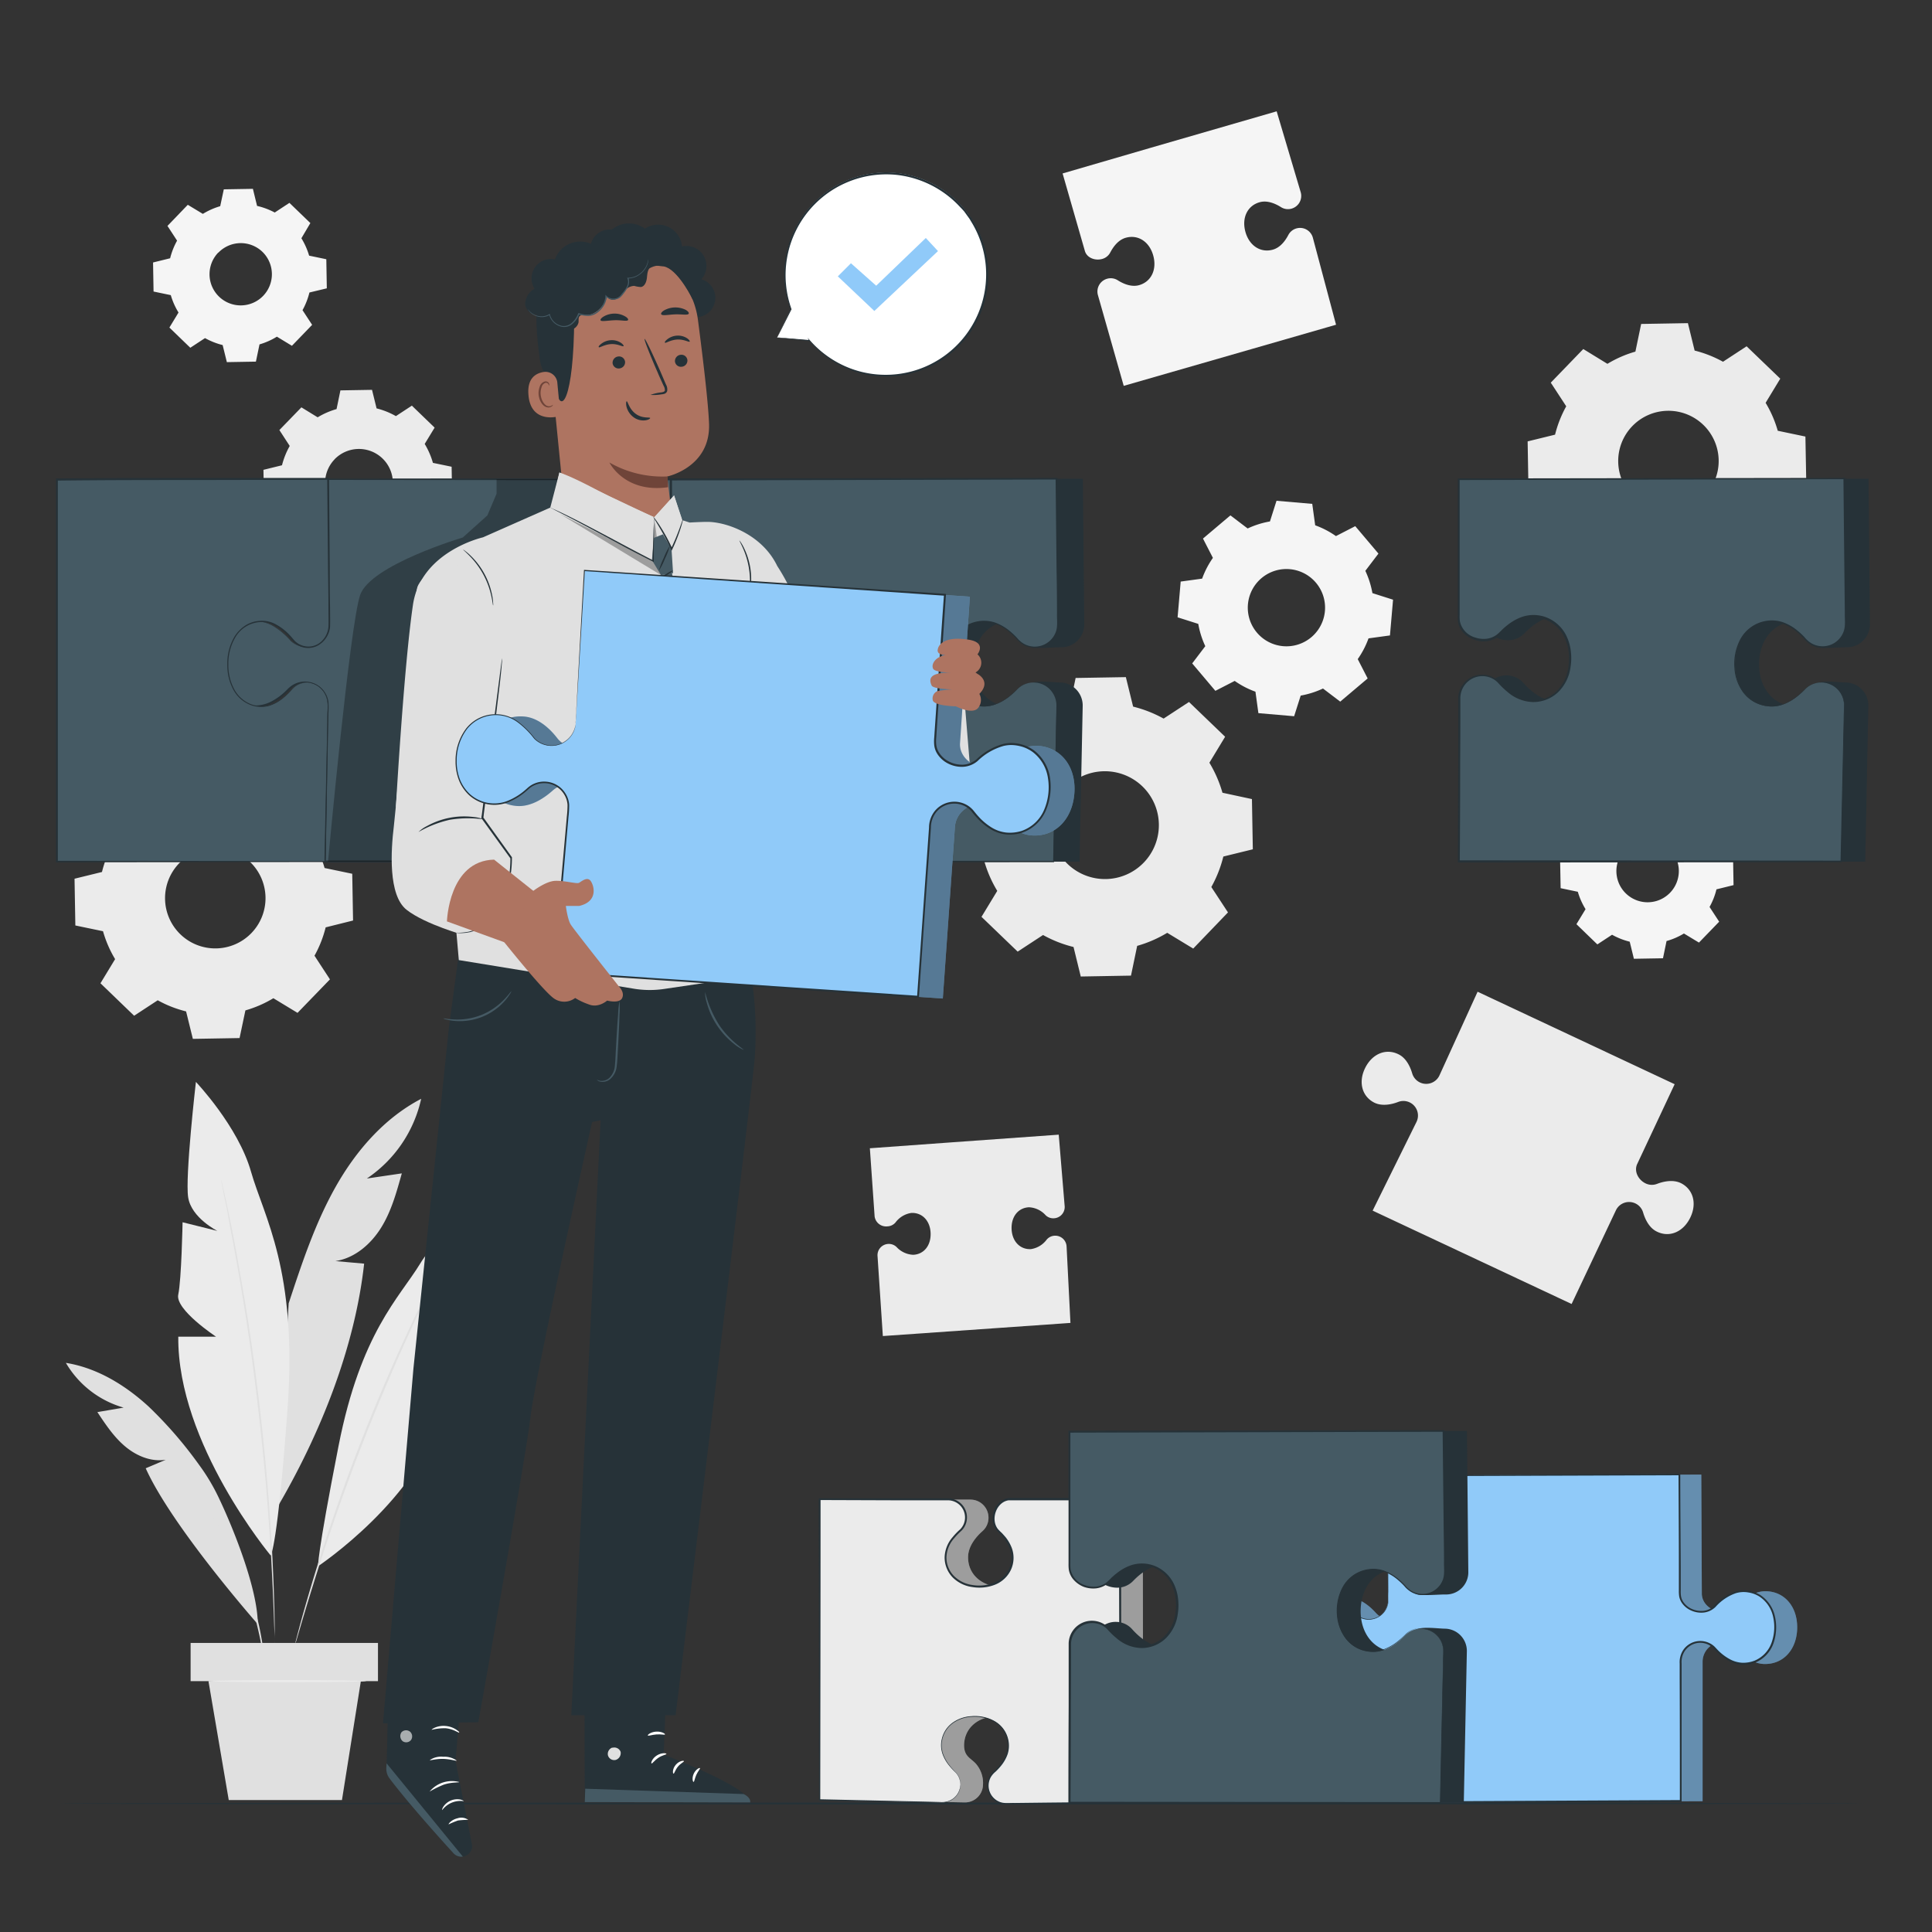 <svg xmlns="http://www.w3.org/2000/svg" viewBox="0 0 500 500"><rect x="0" y="0" width="500" height="500" fill="#333333" stroke="none"/><g id="freepik--background-complete--inject-4"><path d="M372.49,278.4a3.78,3.78,0,0,1-7-.56c-.46-1.58-1.48-4-3.58-5-3.24-1.6-6.79-.12-8.61,3.55s-.82,7.4,2.42,9c2.09,1,4.63.38,6.16-.22a3.77,3.77,0,0,1,4.7,5.2l-11.34,22.94,51.49,24.16,11.49-24.29a3.78,3.78,0,0,1,7,.56c.46,1.58,1.48,4,3.58,5,3.24,1.6,6.79.12,8.61-3.56s.82-7.39-2.42-9c-2.09-1-4.63-.38-6.16.21a3.71,3.71,0,0,1-3-.15c-1.86-.92-3-3.12-2.12-5l9.69-20.65-51-23.93Z" style="fill:#ebebeb"></path><path d="M297.45,38.35,275,44.89l5.75,20c.49,1.83,2.62,2.63,4.45,2.14a3.36,3.36,0,0,0,2.13-1.68c.7-1.33,2-3.29,4.1-3.84,3.18-.85,6.09,1.1,7.05,4.71s-.58,6.75-3.77,7.6c-2.05.54-4.2-.49-5.46-1.3a3.39,3.39,0,0,0-2.69-.39,3.43,3.43,0,0,0-2.43,4.2l6.69,23.53,33.12-9.53,19.44-5.6,2.39-.69-6-22.51a3.43,3.43,0,0,0-4.2-2.43,3.39,3.39,0,0,0-2.13,1.68c-.7,1.33-2,3.3-4.1,3.85-3.18.85-6.09-1.11-7.05-4.71s.58-6.75,3.77-7.6c2.05-.55,4.2.49,5.46,1.29a3.39,3.39,0,0,0,2.69.4,3.43,3.43,0,0,0,2.43-4.2l-6.24-21-32.92,9.53" style="fill:#f5f5f5"></path><path d="M245,295.73l-19.88,1.44,1.23,17.63a3,3,0,0,0,3.32,2.58,2.87,2.87,0,0,0,2.08-1,6.23,6.23,0,0,1,4.09-2.47c2.8-.14,4.87,2,5,5.18s-1.68,5.51-4.48,5.65a6.21,6.21,0,0,1-4.32-2,2.88,2.88,0,0,0-2.17-.81,2.92,2.92,0,0,0-2.77,3.06l1.38,20.78,29.27-2.05,17.16-1.2,2.12-.15-1-19.79a2.93,2.93,0,0,0-3.07-2.78,2.87,2.87,0,0,0-2.07,1,6.22,6.22,0,0,1-4.09,2.47c-2.8.14-4.87-2-5-5.18s1.68-5.51,4.48-5.65a6.17,6.17,0,0,1,4.32,2.05,2.84,2.84,0,0,0,2.17.8,2.92,2.92,0,0,0,2.77-3.06L274,293.65,245,295.73" style="fill:#ebebeb"></path><path d="M109,284.37c-9.58,5-16.94,13.52-22.22,22.93s-8.69,19.75-12.07,30l-3,52.89c11.15-19,20.11-41.28,22.53-63.16l-7.43-.66c5-.76,9.16-4.37,11.82-8.64s4-9.21,5.36-14.06L94.94,305A33.56,33.56,0,0,0,109,284.37Z" style="fill:#e0e0e0"></path><path d="M70.07,402.58s-24.21-29-23.93-56.64h9.78s-10.63-7-9.79-10.9,1.12-18.72,1.12-18.72l9,2.24s-6.71-3.36-7.55-8.66,2-29.9,2-29.9,10.9,11.45,14.25,23.19S77,328.62,74.43,364.38,70.07,402.58,70.07,402.58Z" style="fill:#ebebeb"></path><path d="M82.34,405.32s26.23-17.47,32.06-39.78l-7.86-2.14s10.07-3.29,10.25-6.62S120,341.49,120,341.49l-7.68-.16s6.13-1.23,8-5.32,5-24.46,5-24.46S114,318.37,108.7,327.08s-15.33,17.78-21.08,47.1S82.34,405.32,82.34,405.32Z" style="fill:#ebebeb"></path><path d="M57.22,305.26a1.31,1.31,0,0,1,.09.3c.06.23.13.52.22.89.18.82.44,2,.77,3.44s.73,3.32,1.16,5.46.93,4.55,1.42,7.24c1,5.37,2.14,11.8,3.27,18.94s2.18,15,3.15,23.33,1.69,16.22,2.25,23.43.93,13.73,1.15,19.19c.13,2.74.19,5.21.26,7.38s.11,4.05.12,5.58,0,2.68,0,3.52c0,.38,0,.68,0,.92s0,.31,0,.31a1.61,1.61,0,0,1,0-.31l0-.92c0-.84-.08-2-.13-3.52s-.11-3.4-.21-5.57-.18-4.64-.34-7.37c-.26-5.46-.7-12-1.25-19.17s-1.35-15.12-2.3-23.41-2-16.16-3.11-23.31S61.52,328,60.52,322.66c-.47-2.7-1-5.12-1.35-7.26s-.76-4-1.07-5.47-.51-2.63-.68-3.45c-.06-.38-.12-.68-.16-.91A1.77,1.77,0,0,1,57.22,305.26Z" style="fill:#e0e0e0"></path><path d="M66.71,420.33s-22.16-25.14-29-40.34l5.2-2.21c-3.77.62-7.62-1-10.54-3.46s-5.06-5.69-7.17-8.87L32,364.29a25.37,25.37,0,0,1-14.95-11.58C25.13,354,32.43,358.48,38.45,364a106.85,106.85,0,0,1,13,15,51.36,51.36,0,0,1,5,8.28C60.18,395,66.72,411.1,66.71,420.33Z" style="fill:#e0e0e0"></path><path d="M114.75,326.18a1.42,1.42,0,0,1-.1.26l-.34.73L113,330c-1.19,2.42-2.86,5.93-4.9,10.29C104,349,98.64,361.12,93.34,374.8S83.84,401.11,81,410.29c-1.43,4.59-2.55,8.32-3.3,10.9-.37,1.26-.67,2.26-.88,3l-.24.77c-.06.17-.1.26-.1.26a.78.78,0,0,1,0-.27c.06-.21.12-.47.2-.78.19-.73.45-1.73.79-3,.69-2.6,1.75-6.35,3.14-11,2.76-9.22,6.92-21.86,12.21-35.56s10.73-25.85,14.89-34.53c2.08-4.34,3.81-7.83,5.05-10.22.6-1.17,1.08-2.09,1.43-2.75l.38-.71A1,1,0,0,1,114.75,326.18Z" style="fill:#e0e0e0"></path><path d="M68.59,431.1a1.33,1.33,0,0,1-.11-.46c-.06-.36-.14-.8-.23-1.33-.17-1.16-.46-2.83-.87-4.89s-1-4.48-1.7-7.16-1.67-5.56-2.79-8.55-2.36-5.78-3.56-8.27-2.4-4.69-3.46-6.5-1.93-3.26-2.57-4.24c-.28-.46-.52-.84-.72-1.15a2.73,2.73,0,0,1-.22-.42s.12.11.31.36l.8,1.09c.69,1,1.62,2.38,2.72,4.17s2.32,4,3.57,6.47,2.48,5.3,3.62,8.3,2,5.93,2.76,8.62,1.25,5.14,1.6,7.21.6,3.76.71,4.93l.13,1.35A1.67,1.67,0,0,1,68.59,431.1Z" style="fill:#e0e0e0"></path><rect x="49.33" y="425.19" width="48.49" height="9.89" style="fill:#e0e0e0"></rect><polygon points="53.95 435.08 59.2 465.85 88.5 465.85 93.39 435.08 53.95 435.08" style="fill:#e0e0e0"></polygon><path d="M94.85,435.08c0,.14-9.17.26-20.49.26s-20.48-.12-20.48-.26,9.17-.26,20.48-.26S94.85,434.94,94.85,435.08Z" style="fill:#ebebeb"></path><path d="M269,186.54a31.63,31.63,0,0,1,7.77-3.38l1.6-7.7,13-.22,1.88,7.63a32.21,32.21,0,0,1,7.89,3.1l6.57-4.3,9.35,9-4.07,6.72a32,32,0,0,1,3.38,7.77L324,206.8l.23,13-7.63,1.87a31.85,31.85,0,0,1-3.11,7.89l4.31,6.57-9,9.36-6.72-4.08a31.87,31.87,0,0,1-7.78,3.38l-1.6,7.7-13,.23-1.87-7.64a31.66,31.66,0,0,1-7.89-3.1l-6.57,4.3-9.36-9,4.08-6.72a31.42,31.42,0,0,1-3.38-7.77l-7.7-1.6-.23-13,7.64-1.87a31.82,31.82,0,0,1,3.1-7.89l-4.31-6.57,9-9.35,6.72,4.07Zm6.93,17.32a13.95,13.95,0,1,0,19.72-.35A14,14,0,0,0,275.88,203.86Z" style="fill:#ebebeb"></path><path d="M416,94.16A29.56,29.56,0,0,1,423.24,91l1.49-7.16,12.1-.21,1.74,7.1a30.06,30.06,0,0,1,7.34,2.89l6.11-4L460.73,98l-3.79,6.25a29.63,29.63,0,0,1,3.14,7.23l7.16,1.5.22,12.09-7.11,1.75a29.66,29.66,0,0,1-2.89,7.34l4,6.11-8.4,8.71-6.25-3.79a29.69,29.69,0,0,1-7.24,3.14l-1.49,7.16-12.1.21-1.74-7.1a29.75,29.75,0,0,1-7.34-2.89l-6.12,4-8.7-8.41,3.79-6.25a29.49,29.49,0,0,1-3.15-7.23l-7.16-1.49-.21-12.1,7.1-1.74a29.75,29.75,0,0,1,2.89-7.34l-4-6.12,8.41-8.7L416,94.16Zm6.45,16.11a13,13,0,1,0,18.36-.32A13,13,0,0,0,422.45,110.27Z" style="fill:#ebebeb"></path><path d="M39.93,207.28a29.46,29.46,0,0,1,7.23-3.14L48.65,197l12.1-.22,1.74,7.11a29,29,0,0,1,7.34,2.89l6.12-4,8.7,8.4-3.79,6.25A29.73,29.73,0,0,1,84,224.64l7.16,1.49.21,12.1L84.28,240a29.75,29.75,0,0,1-2.89,7.34l4,6.12L77,262.13l-6.25-3.79a30,30,0,0,1-7.24,3.15L62,268.65l-12.09.21-1.75-7.11a29.63,29.63,0,0,1-7.34-2.88l-6.11,4L26,254.47l3.79-6.25A29.53,29.53,0,0,1,26.66,241l-7.16-1.49-.21-12.1,7.1-1.74a29.66,29.66,0,0,1,2.89-7.34l-4-6.11,8.4-8.71,6.26,3.79Zm6.45,16.12a13,13,0,1,0,18.35-.32A13,13,0,0,0,46.38,223.4Z" style="fill:#ebebeb"></path><path d="M82.21,108a20,20,0,0,1,4.89-2.13l1-4.84,8.18-.14,1.18,4.8a19.91,19.91,0,0,1,5,2l4.13-2.71,5.89,5.69-2.57,4.22a19.85,19.85,0,0,1,2.13,4.9l4.84,1,.14,8.18-4.8,1.18a20,20,0,0,1-2,5l2.71,4.14-5.68,5.88L103,142.5a20.16,20.16,0,0,1-4.89,2.13l-1,4.84-8.18.14-1.18-4.8a20,20,0,0,1-5-1.95l-4.14,2.71-5.88-5.69,2.56-4.22a20.73,20.73,0,0,1-2.13-4.89l-4.84-1-.14-8.18,4.8-1.18a20.42,20.42,0,0,1,2-5L72.3,111.3,78,105.42,82.21,108Zm4.36,10.9A8.77,8.77,0,1,0,99,118.66,8.78,8.78,0,0,0,86.57,118.88Z" style="fill:#ebebeb"></path><path d="M52.49,55.36a18.43,18.43,0,0,1,4.5-2L57.92,49l7.53-.13,1.08,4.42A18.42,18.42,0,0,1,71.1,55l3.8-2.5,5.42,5.23L78,61.66a18.68,18.68,0,0,1,2,4.5l4.45.93.13,7.53L80.08,75.7a18.55,18.55,0,0,1-1.79,4.57l2.49,3.8-5.23,5.42-3.89-2.36a18.26,18.26,0,0,1-4.5,2l-.93,4.46-7.52.13-1.09-4.42a18.51,18.51,0,0,1-4.56-1.8L49.25,90l-5.41-5.23,2.36-3.89a18.29,18.29,0,0,1-2-4.5l-4.46-.93-.13-7.52,4.42-1.09a18.36,18.36,0,0,1,1.8-4.56l-2.49-3.81L48.6,53l3.89,2.35Zm4,10a8.07,8.07,0,1,0,11.41-.2A8.07,8.07,0,0,0,56.51,65.39Z" style="fill:#f5f5f5"></path><path d="M416.59,209.81a18.1,18.1,0,0,1,4.5-1.95l.92-4.46,7.53-.13,1.08,4.42a18.42,18.42,0,0,1,4.57,1.8L439,207l5.42,5.23-2.36,3.89a18.68,18.68,0,0,1,2,4.5l4.45.93.13,7.52-4.42,1.09a18,18,0,0,1-1.79,4.56l2.49,3.81-5.23,5.41-3.89-2.35a18.1,18.1,0,0,1-4.5,1.95l-.92,4.46-7.53.13-1.08-4.42a18.42,18.42,0,0,1-4.57-1.8l-3.81,2.5-5.41-5.23,2.36-3.89a18.29,18.29,0,0,1-2-4.5l-4.45-.93-.14-7.53,4.42-1.08a18.58,18.58,0,0,1,1.8-4.57l-2.49-3.8,5.23-5.42,3.89,2.36Zm4,10a8.08,8.08,0,1,0,11.42-.2A8.07,8.07,0,0,0,420.6,219.84Z" style="fill:#f5f5f5"></path><path d="M322.89,136.77a22.76,22.76,0,0,1,5.77-1.82l1.7-5.35,9.25.8.76,5.55a22.5,22.5,0,0,1,5.37,2.79l5-2.57,6,7.1-3.39,4.46a23.19,23.19,0,0,1,1.83,5.77l5.34,1.7-.8,9.25-5.55.76a22.68,22.68,0,0,1-2.79,5.37l2.57,5-7.1,6-4.46-3.39a23.19,23.19,0,0,1-5.77,1.83l-1.7,5.34-9.25-.8-.76-5.55a22.68,22.68,0,0,1-5.37-2.79l-5,2.57-6-7.1,3.39-4.46a22.76,22.76,0,0,1-1.82-5.77l-5.35-1.7.8-9.25,5.55-.76a22.68,22.68,0,0,1,2.79-5.37l-2.57-5,7.1-6,4.46,3.39Zm3.65,12.8a10,10,0,1,0,14,1.21A10,10,0,0,0,326.54,149.57Z" style="fill:#f5f5f5"></path></g><g id="freepik--Floor--inject-4"><path d="M482.6,466.75c0,.15-104.76.26-233.95.26s-234-.11-234-.26,104.74-.26,234-.26S482.6,466.61,482.6,466.75Z" style="fill:#263238"></path></g><g id="freepik--puzzle-pieces--inject-4"><path d="M254.4,461.85a7.58,7.58,0,0,0-1.9-5.46c-1.41-1.48-3-1.87-3-4.77.09-4.48,3.73-7.54,8.81-7.44s8.61,3.3,8.52,7.78c-.05,2.89-3.59,3.64-4.3,5.56a17.38,17.38,0,0,0-1,4.47,4.67,4.67,0,0,0,4.58,4.76l29.74-.28-.06-46.64L295.75,388H267.47c-2.58,0-4.42,2.43-4.47,5a4.62,4.62,0,0,0,1.39,3.43c1.48,1.41,3.54,3.91,3.49,6.8-.09,4.48-3.74,7.55-8.82,7.45s-8.6-3.31-8.52-7.79c.06-2.89,2.22-5.31,3.75-6.66a4.59,4.59,0,0,0,1.53-3.37,4.67,4.67,0,0,0-4.58-4.76l-33.3-.11v77.83l31.7.64A4.67,4.67,0,0,0,254.4,461.85Z" style="fill:#e0e0e0"></path><g style="opacity:0.3"><path d="M254.4,461.85a7.58,7.58,0,0,0-1.9-5.46c-1.41-1.48-3-1.87-3-4.77.09-4.48,3.73-7.54,8.81-7.44s8.61,3.3,8.52,7.78c-.05,2.89-3.59,3.64-4.3,5.56a17.38,17.38,0,0,0-1,4.47,4.67,4.67,0,0,0,4.58,4.76l29.74-.28-.06-46.64L295.75,388H267.47c-2.58,0-4.42,2.43-4.47,5a4.62,4.62,0,0,0,1.39,3.43c1.48,1.41,3.54,3.91,3.49,6.8-.09,4.48-3.74,7.55-8.82,7.45s-8.6-3.31-8.52-7.79c.06-2.89,2.22-5.31,3.75-6.66a4.59,4.59,0,0,0,1.53-3.37,4.67,4.67,0,0,0-4.58-4.76l-33.3-.11v77.83l31.7.64A4.67,4.67,0,0,0,254.4,461.85Z"></path></g><path d="M248.53,461.85a4.59,4.59,0,0,0-1.4-3.42c-1.47-1.41-3.54-3.91-3.48-6.81.09-4.48,3.73-7.54,8.81-7.44s8.61,3.3,8.52,7.78c-.05,2.89-2.22,5.31-3.74,6.66a4.67,4.67,0,0,0,3,8.13l29.74-.28L290,419.83,289.88,388H261.6c-2.58,0-4.42,2.43-4.47,5a4.59,4.59,0,0,0,1.4,3.43c1.47,1.41,3.54,3.91,3.48,6.8-.09,4.48-3.74,7.55-8.82,7.45s-8.6-3.31-8.52-7.79c.06-2.89,2.22-5.31,3.75-6.66a4.59,4.59,0,0,0,1.53-3.37,4.67,4.67,0,0,0-4.58-4.76l-33.3-.11v77.83l31.7.64A4.67,4.67,0,0,0,248.53,461.85Z" style="fill:#ebebeb"></path><path d="M248.53,461.85a3.28,3.28,0,0,1,0,.66,4.55,4.55,0,0,1-.69,1.84,4.77,4.77,0,0,1-2.53,1.93,5.52,5.52,0,0,1-2.06.21l-2.36,0-28.78-.51h-.15v-.15c0-19.7,0-46.57-.08-77.83v-.23h.24l20.16,0,10.51,0h2.67a4.93,4.93,0,0,1,4.7,5.87,4.81,4.81,0,0,1-1.33,2.51,17.36,17.36,0,0,0-1.89,1.95,7.79,7.79,0,0,0-2,4.87,6.84,6.84,0,0,0,1.93,4.88,8.34,8.34,0,0,0,4.83,2.35,10.58,10.58,0,0,0,5.46-.54,7.2,7.2,0,0,0,4-3.67,6.83,6.83,0,0,0,.12-5.41,10.28,10.28,0,0,0-1.43-2.43,14,14,0,0,0-.94-1.08c-.31-.35-.7-.66-1-1.09a4.83,4.83,0,0,1-1-2.41,5.84,5.84,0,0,1,.32-2.56,4.85,4.85,0,0,1,3.71-3.31c.89-.09,1.66,0,2.5-.05h26.7V388c0,28.91.08,55.55.11,78.51v.21H290l-18.73.16-8.66.07-2.08,0a5.12,5.12,0,0,1-2.08-.38,4.9,4.9,0,0,1-2.72-3,4.84,4.84,0,0,1,.42-3.89,5.44,5.44,0,0,1,1.27-1.46,14.37,14.37,0,0,0,1.26-1.33,9.58,9.58,0,0,0,1.78-3.06,6.63,6.63,0,0,0,.23-3.36,7,7,0,0,0-3.65-5,10.35,10.35,0,0,0-5.67-1.14,9,9,0,0,0-4.88,1.73,7,7,0,0,0-2.53,3.77,6.84,6.84,0,0,0,.07,3.92,10.21,10.21,0,0,0,1.57,2.92,20.06,20.06,0,0,0,1.76,2,4.59,4.59,0,0,1,1,1.67,5.16,5.16,0,0,1,.2,1.16,2.29,2.29,0,0,1,0,.39,5.59,5.59,0,0,0-.26-1.53,4.53,4.53,0,0,0-1-1.63,18.81,18.81,0,0,1-1.79-1.95,10,10,0,0,1-1.62-2.94,7,7,0,0,1-.1-4,7.11,7.11,0,0,1,2.58-3.89,9.19,9.19,0,0,1,5-1.8,10.45,10.45,0,0,1,5.81,1.15,7.31,7.31,0,0,1,3.81,5.17,7.12,7.12,0,0,1-.22,3.51,10,10,0,0,1-1.83,3.16,15.15,15.15,0,0,1-1.29,1.37,5.46,5.46,0,0,0-1.21,1.38,4.52,4.52,0,0,0,2.16,6.39c1.21.54,2.63.29,4,.33l8.65-.1,18.72-.19-.21.21c-.05-23-.12-49.6-.19-78.51l.26.26H270.75c-3.22,0-6.55,0-9.74,0-3.15.47-4.73,4.94-2.74,7.45a13.25,13.25,0,0,0,1,1c.34.36.66.73,1,1.12a10.75,10.75,0,0,1,1.5,2.56,7.36,7.36,0,0,1-.13,5.82,7.67,7.67,0,0,1-4.24,3.93,11.1,11.1,0,0,1-5.73.57,8.85,8.85,0,0,1-5.12-2.5,7.4,7.4,0,0,1-2.08-5.24,8.3,8.3,0,0,1,2.08-5.19,16.56,16.56,0,0,1,1.93-2,4.3,4.3,0,0,0,1.19-2.25,4.44,4.44,0,0,0-4.21-5.27h-2.66l-10.52,0-20.16-.07.24-.24c0,31.26-.06,58.13-.08,77.83l-.15-.15,28.78.65,2.35.06a5.48,5.48,0,0,0,2-.19,4.63,4.63,0,0,0,2.5-1.86,4.82,4.82,0,0,0,.72-1.79C248.52,462.08,248.52,461.85,248.53,461.85Z" style="fill:#263238"></path><path d="M364.91,414.1a5.07,5.07,0,0,1-5.15,5,5,5,0,0,1-3.66-1.65c-1.48-1.65-4.11-4-7.25-4-4.87-.07-8.33,3.78-8.41,9.29s3.26,9.47,8.13,9.54c3.14.05,5.84-2.21,7.36-3.82a5.08,5.08,0,0,1,8.71,3.62l-.54,34.42,76.53-.35,0-36.16a5.07,5.07,0,0,1,8.81-3.35c1.48,1.65,4.11,4,7.25,4,4.87.07,8.33-3.77,8.42-9.29s-3.26-9.47-8.13-9.54c-3.14-.05-5.85,2.21-7.37,3.82a5,5,0,0,1-3.72,1.53c-2.8,0-5.5-2-5.46-4.83l-.14-30.71-75.79.35Z" style="fill:#90CAF9"></path><g style="opacity:0.3"><path d="M364.91,414.1a5.07,5.07,0,0,1-5.15,5,5,5,0,0,1-3.66-1.65c-1.48-1.65-4.11-4-7.25-4-4.87-.07-8.33,3.78-8.41,9.29s3.26,9.47,8.13,9.54c3.14.05,5.84-2.21,7.36-3.82a5.08,5.08,0,0,1,8.71,3.62l-.54,34.42,76.53-.35,0-36.16a5.07,5.07,0,0,1,8.81-3.35c1.48,1.65,4.11,4,7.25,4,4.87.07,8.33-3.77,8.42-9.29s-3.26-9.47-8.13-9.54c-3.14-.05-5.85,2.21-7.37,3.82a5,5,0,0,1-3.72,1.53c-2.8,0-5.5-2-5.46-4.83l-.14-30.71-75.79.35Z"></path></g><path d="M359.26,414.1a5.08,5.08,0,0,1-5.15,5,5,5,0,0,1-3.66-1.65c-1.48-1.65-4.11-4-7.25-4-4.87-.07-8.33,3.78-8.42,9.29s3.27,9.47,8.13,9.54c3.14.05,5.85-2.21,7.37-3.82A5.08,5.08,0,0,1,359,432l-.54,34.42,76.53-.35,0-36.16a5.07,5.07,0,0,1,8.81-3.35c1.48,1.65,4.11,4,7.25,4,4.87.07,8.33-3.77,8.42-9.29s-3.27-9.47-8.13-9.54c-3.14-.05-5.85,2.21-7.37,3.82a5,5,0,0,1-3.72,1.53c-2.8,0-5.5-2-5.46-4.83l-.14-30.71-75.79.35Z" style="fill:#90CAF9"></path><path d="M359.26,414.1s0-.18,0-.54,0-.9-.05-1.6c0-1.43-.06-3.52-.12-6.25-.09-5.49-.23-13.52-.4-23.74v-.14h.14l75.79-.43h.23v.22c0,7.61.08,15.55.12,23.78,0,2.06,0,4.13,0,6.23a8.2,8.2,0,0,0,.08,1.51,4,4,0,0,0,.55,1.38,5.2,5.2,0,0,0,2.31,1.9,5.9,5.9,0,0,0,3,.46,4.69,4.69,0,0,0,2.71-1.31,13.1,13.1,0,0,1,5.45-3.68,7.81,7.81,0,0,1,1.67-.31,8.42,8.42,0,0,1,4.89,1.25,8.91,8.91,0,0,1,3.74,5.58,12.71,12.71,0,0,1-.38,6.83,8.4,8.4,0,0,1-4.66,5,8.66,8.66,0,0,1-3.49.61,8,8,0,0,1-3.42-1,13.18,13.18,0,0,1-2.86-2.1c-.43-.4-.84-.87-1.22-1.26a4.77,4.77,0,0,0-4.65-1.15,4.88,4.88,0,0,0-2.66,1.93,5.16,5.16,0,0,0-.83,3.23v3.57c0,10.88,0,21.57,0,32v.26H435l-76.53.31h-.23v-.23q.19-11.68.37-22.35.09-5.33.17-10.37a20.27,20.27,0,0,0,0-2.47,4.73,4.73,0,0,0-.89-2.17,4.89,4.89,0,0,0-6.17-1.49A6.18,6.18,0,0,0,350,429a13.63,13.63,0,0,1-3.71,2.63,7.91,7.91,0,0,1-8.22-.94,9.54,9.54,0,0,1-3.36-7,11.16,11.16,0,0,1,1.73-6.91,7.91,7.91,0,0,1,10.85-2.21,17.53,17.53,0,0,1,3.68,3.21,5,5,0,0,0,6.58,0,5,5,0,0,0,1.35-1.85,5.49,5.49,0,0,0,.41-1.84s0,.16,0,.48a5.13,5.13,0,0,1-.34,1.39,5,5,0,0,1-1.34,1.9,5.12,5.12,0,0,1-6.76.06,18,18,0,0,0-3.67-3.17A7.7,7.7,0,0,0,336.6,417,10.89,10.89,0,0,0,335,423.7a9.22,9.22,0,0,0,3.26,6.76,7.58,7.58,0,0,0,7.89.88,13,13,0,0,0,3.6-2.58,6.51,6.51,0,0,1,1.83-1.48,5.15,5.15,0,0,1,2.34-.57,5.27,5.27,0,0,1,5.26,4.5,21.43,21.43,0,0,1,0,2.53q-.07,5-.15,10.37-.17,10.65-.34,22.35l-.22-.22,76.53-.38-.25.25c0-10.41,0-21.1-.05-32v-3.56a5.71,5.71,0,0,1,.92-3.53,5.34,5.34,0,0,1,6.57-1.88,5.12,5.12,0,0,1,1.53,1c.43.45.79.86,1.21,1.26a12.81,12.81,0,0,0,2.75,2,7.47,7.47,0,0,0,3.2.92,8.09,8.09,0,0,0,3.27-.57,7.88,7.88,0,0,0,4.37-4.74,12,12,0,0,0,.37-6.53,8.32,8.32,0,0,0-3.52-5.27,7.46,7.46,0,0,0-3-1.1,7,7,0,0,0-3.15.21,12.61,12.61,0,0,0-5.24,3.55,5.19,5.19,0,0,1-3,1.45,6.36,6.36,0,0,1-3.26-.5,5.65,5.65,0,0,1-2.52-2.09,4.58,4.58,0,0,1-.62-1.54,9,9,0,0,1-.09-1.62q0-3.14,0-6.22c0-8.23-.06-16.17-.09-23.77l.22.22-75.79.25L359,382c.11,10.23.2,18.26.27,23.75,0,2.73,0,4.82,0,6.25v1.6C359.27,413.92,359.26,414.1,359.26,414.1Z" style="fill:#263238"></path><path d="M373.93,421.5c-1.58,0-6.58-.72-7.68.43-1.74,1.81-1.36,5.66-4.93,5.59-5.53-.11-9.31-4.6-9.18-10.87s4.07-10.61,9.6-10.5c3.56.06,2.49,5.54,4.85,6.41,1.4.51,5.93.06,7.52.09A5.75,5.75,0,0,0,380,407l-.35-36.68-57.52.08-39.3.1v34.87c-.06,3.18,3,5.46,6.18,5.52a5.68,5.68,0,0,0,4.22-1.72c1.74-1.82,4.83-4.37,8.39-4.3,5.53.11,9.31,4.61,9.19,10.87s-4.08,10.61-9.6,10.51c-3.57-.07-6.55-2.74-8.22-4.62a5.67,5.67,0,0,0-4.15-1.89,5.75,5.75,0,0,0-5.87,5.64l-.14,41.07h96l.79-39.09A5.76,5.76,0,0,0,373.93,421.5Z" style="fill:#263238"></path><path d="M367.87,421.5a5.68,5.68,0,0,0-4.22,1.73c-1.74,1.81-4.82,4.36-8.39,4.29-5.53-.11-9.3-4.6-9.18-10.87s4.07-10.61,9.6-10.5c3.57.06,6.55,2.73,8.21,4.61a5.68,5.68,0,0,0,4.16,1.89,5.75,5.75,0,0,0,5.87-5.64l-.35-36.68-57.52.08-39.3.1v34.87c-.06,3.18,3,5.46,6.18,5.52a5.72,5.72,0,0,0,4.23-1.72c1.74-1.82,4.82-4.37,8.38-4.3,5.53.11,9.31,4.61,9.19,10.87s-4.07,10.61-9.6,10.51c-3.57-.07-6.55-2.74-8.22-4.62a5.66,5.66,0,0,0-4.15-1.89,5.75,5.75,0,0,0-5.87,5.64l-.14,41.07h96l.79-39.09A5.76,5.76,0,0,0,367.87,421.5Z" style="fill:#455a64"></path><path d="M367.87,421.5a4.22,4.22,0,0,1,.82.06,5.52,5.52,0,0,1,2.26.85,5.84,5.84,0,0,1,2.37,3.12,6.92,6.92,0,0,1,.26,2.53c0,.91,0,1.88-.05,2.91-.15,8.23-.37,20.26-.65,35.49v.15h-.15l-96,.08h-.23v-.23q0-12.06.07-24.87c0-4.26,0-8.59,0-13,0-1.1,0-2.2,0-3.3a6,6,0,0,1,1.06-3.24,6,6,0,0,1,6.1-2.49,5.89,5.89,0,0,1,3.07,1.62,21.27,21.27,0,0,0,2.41,2.34,9.63,9.63,0,0,0,6,2.43,8.52,8.52,0,0,0,6.06-2.4,10.31,10.31,0,0,0,2.92-6,13.5,13.5,0,0,0,.1-3.42,10.92,10.92,0,0,0-.78-3.34,8.91,8.91,0,0,0-4.54-4.92,8.51,8.51,0,0,0-6.73-.15,12.57,12.57,0,0,0-3,1.78c-.46.36-.91.75-1.34,1.15a16.12,16.12,0,0,1-1.33,1.25,5.9,5.9,0,0,1-2.95,1.17,7.24,7.24,0,0,1-3.13-.39A6.88,6.88,0,0,1,278,409a5.22,5.22,0,0,1-1.4-2.82,11.8,11.8,0,0,1-.06-1.55V394.1q0-12,0-23.59v-.25h.25l96.82-.14h.21v.21c.07,8.06.14,15.77.2,23.09,0,3.65.06,7.22.09,10.67q0,1.31,0,2.58a6.31,6.31,0,0,1-.48,2.54A5.94,5.94,0,0,1,365.2,412a6.92,6.92,0,0,1-1.79-1.56,18.49,18.49,0,0,0-1.64-1.56,11.8,11.8,0,0,0-3.78-2.21,8.43,8.43,0,0,0-4.16-.27,8.7,8.7,0,0,0-6.18,4.51,12.75,12.75,0,0,0-1.41,7,11.16,11.16,0,0,0,2.14,6,8.73,8.73,0,0,0,9.51,3,12.29,12.29,0,0,0,3.6-1.95,22.68,22.68,0,0,0,2.42-2.17,5.58,5.58,0,0,1,2.06-1.16,5,5,0,0,1,1.42-.25,2.89,2.89,0,0,1,.48,0l-.48,0a5.94,5.94,0,0,0-1.4.28,5.57,5.57,0,0,0-2,1.17,23.48,23.48,0,0,1-2.4,2.21,12.5,12.5,0,0,1-3.63,2,8.67,8.67,0,0,1-4.94.12,8.81,8.81,0,0,1-4.79-3.17A11.32,11.32,0,0,1,346,418a12.94,12.94,0,0,1,1.41-7.16,9,9,0,0,1,6.36-4.67,8.56,8.56,0,0,1,4.31.27,12.09,12.09,0,0,1,3.89,2.25,18,18,0,0,1,1.68,1.59,6.42,6.42,0,0,0,1.72,1.49,5.61,5.61,0,0,0,7.93-2.68c.67-1.5.36-3.26.41-5,0-3.45-.08-7-.11-10.67-.08-7.32-.16-15-.25-23.09l.22.21-96.82.23.26-.26v34.14a11.89,11.89,0,0,0,.06,1.48,5.4,5.4,0,0,0,3.7,4.11,6.82,6.82,0,0,0,2.9.37,5.51,5.51,0,0,0,2.69-1.07,16,16,0,0,0,1.28-1.22c.44-.41.9-.81,1.38-1.18a12.72,12.72,0,0,1,3.14-1.85,9,9,0,0,1,7.13.16,9.42,9.42,0,0,1,4.82,5.2,11.92,11.92,0,0,1,.81,3.48,14.06,14.06,0,0,1-.11,3.55,10.79,10.79,0,0,1-3.07,6.28,9.06,9.06,0,0,1-6.42,2.55A10.15,10.15,0,0,1,289,424a20.39,20.39,0,0,1-2.45-2.37,5.35,5.35,0,0,0-2.8-1.48,5.51,5.51,0,0,0-6.57,5.24c0,1.1,0,2.2,0,3.29q0,6.57-.05,13,0,12.79-.09,24.86l-.24-.24,96,.09-.15.15c.33-15.23.6-27.26.79-35.5,0-1,0-2,.07-2.9a6.88,6.88,0,0,0-.24-2.49,5.72,5.72,0,0,0-4.52-4C368.15,421.51,367.87,421.52,367.87,421.5Z" style="fill:#263238"></path></g><g id="freepik--Puzzle--inject-4"><path d="M274.38,176.63c-1.63,0-6.79-.74-7.92.44-1.79,1.87-1.4,5.84-5.08,5.77-5.7-.11-9.59-4.75-9.46-11.21s4.19-10.94,9.89-10.83c3.68.08,2.57,5.72,5,6.61,1.44.53,6.11.07,7.75.1a5.93,5.93,0,0,0,6.05-5.82l-.36-37.8L221,124l-40.51.11V160c-.06,3.28,3.09,5.62,6.37,5.69a5.87,5.87,0,0,0,4.35-1.78c1.79-1.88,5-4.5,8.65-4.43,5.7.11,9.59,4.75,9.46,11.21s-4.19,10.93-9.89,10.82c-3.68-.07-6.75-2.82-8.47-4.76a5.93,5.93,0,0,0-10.33,3.87L180.46,223h98.92l.82-40.29A5.94,5.94,0,0,0,274.38,176.63Z" style="fill:#263238"></path><path d="M267.58,176.63a5.87,5.87,0,0,0-4.35,1.78c-1.79,1.87-5,4.5-8.65,4.43-5.69-.11-9.59-4.75-9.46-11.21s4.2-10.94,9.89-10.83c3.68.08,6.75,2.83,8.47,4.77a5.86,5.86,0,0,0,4.28,1.94,5.93,5.93,0,0,0,6.05-5.82l-.36-37.8-59.28.08-40.51.11V160c-.06,3.28,3.09,5.62,6.37,5.69a5.89,5.89,0,0,0,4.36-1.78c1.79-1.88,5-4.5,8.64-4.43,5.7.11,9.59,4.75,9.47,11.21s-4.2,10.93-9.9,10.82c-3.68-.07-6.75-2.82-8.47-4.76a5.93,5.93,0,0,0-10.33,3.87L173.66,223h98.93l.81-40.29A5.94,5.94,0,0,0,267.58,176.63Z" style="fill:#455a64"></path><path d="M267.58,176.63a4.53,4.53,0,0,1,.85.06,5.7,5.7,0,0,1,2.32.89,5.93,5.93,0,0,1,2.44,3.21,6.91,6.91,0,0,1,.27,2.61c0,.93,0,1.93,0,3-.16,8.49-.38,20.89-.67,36.58v.15h-.15l-98.93.09h-.23V223q0-12.42.07-25.63,0-6.59,0-13.36c0-1.13,0-2.26,0-3.4a6.38,6.38,0,0,1,1.09-3.34,6.25,6.25,0,0,1,6.29-2.56,6.16,6.16,0,0,1,3.16,1.67,20.88,20.88,0,0,0,2.48,2.41,10,10,0,0,0,6.23,2.51,8.86,8.86,0,0,0,6.26-2.47,10.73,10.73,0,0,0,3-6.19,14.37,14.37,0,0,0,.1-3.53,11.58,11.58,0,0,0-.8-3.44,9.14,9.14,0,0,0-4.7-5.07,8.74,8.74,0,0,0-6.93-.16,13.37,13.37,0,0,0-3.11,1.83c-.48.38-.94.78-1.38,1.19a17.18,17.18,0,0,1-1.37,1.3,6.22,6.22,0,0,1-3,1.2,7.53,7.53,0,0,1-3.23-.41,7.08,7.08,0,0,1-2.72-1.75,5.36,5.36,0,0,1-1.44-2.91,12.49,12.49,0,0,1-.06-1.6V148.38q0-12.34,0-24.3v-.26h.25l99.79-.14h.21v.21q.12,12.46.21,23.79.06,5.67.1,11c0,.89,0,1.78,0,2.66a6.3,6.3,0,0,1-.48,2.61,6.14,6.14,0,0,1-8.68,2.92,7,7,0,0,1-1.84-1.61,17.16,17.16,0,0,0-1.7-1.61,11.94,11.94,0,0,0-3.9-2.27,8.6,8.6,0,0,0-4.29-.29,9,9,0,0,0-6.37,4.66,13.13,13.13,0,0,0-1.45,7.22,11.45,11.45,0,0,0,2.21,6.23,8.8,8.8,0,0,0,4.81,3.21,8.63,8.63,0,0,0,5-.09,12.61,12.61,0,0,0,3.7-2,24.32,24.32,0,0,0,2.5-2.24,5.65,5.65,0,0,1,2.12-1.2,5.75,5.75,0,0,1,1.46-.26,3.15,3.15,0,0,1,.5,0s-.17,0-.5,0a6,6,0,0,0-1.44.29,5.63,5.63,0,0,0-2.08,1.21,23,23,0,0,1-2.48,2.27,12.83,12.83,0,0,1-3.73,2,8.79,8.79,0,0,1-5.1.12,9,9,0,0,1-4.93-3.26A11.63,11.63,0,0,1,245,173a13.35,13.35,0,0,1,1.46-7.37,9.26,9.26,0,0,1,6.55-4.82,9,9,0,0,1,4.44.28,12.65,12.65,0,0,1,4,2.32,19,19,0,0,1,1.73,1.64,6.66,6.66,0,0,0,1.77,1.54,5.78,5.78,0,0,0,8.18-2.77c.7-1.54.37-3.36.42-5.13q0-5.34-.11-11-.12-11.33-.25-23.8l.21.21-99.79.23.26-.25v35.18a10.94,10.94,0,0,0,.06,1.53A5.58,5.58,0,0,0,177.8,165a6.92,6.92,0,0,0,3,.38,5.67,5.67,0,0,0,2.78-1.1c.46-.34.85-.82,1.32-1.25s.93-.84,1.42-1.23a13.78,13.78,0,0,1,3.23-1.9,9.29,9.29,0,0,1,7.35.16,9.72,9.72,0,0,1,5,5.36,12.29,12.29,0,0,1,.84,3.58,14.93,14.93,0,0,1-.11,3.66,11.3,11.3,0,0,1-3.16,6.48,9.36,9.36,0,0,1-6.62,2.61,10.43,10.43,0,0,1-6.55-2.63,20.92,20.92,0,0,1-2.53-2.44,5.54,5.54,0,0,0-2.89-1.53,5.68,5.68,0,0,0-6.77,5.41c0,1.14,0,2.27,0,3.39q0,6.77,0,13.37,0,13.18-.09,25.62l-.24-.23,98.93.08-.16.15c.35-15.7.63-28.1.82-36.58,0-1.06.05-2.06.07-3a6.91,6.91,0,0,0-.25-2.57,5.84,5.84,0,0,0-2.37-3.17,5.72,5.72,0,0,0-2.28-.91C267.87,176.64,267.58,176.65,267.58,176.63Z" style="fill:#263238"></path><path d="M477.71,176.63c-1.63,0-6.78-.74-7.91.44-1.8,1.87-1.41,5.84-5.09,5.77-5.69-.11-9.59-4.75-9.46-11.21s4.2-10.94,9.89-10.83c3.68.08,2.57,5.72,5,6.61,1.43.53,6.11.07,7.74.1a5.93,5.93,0,0,0,6.05-5.82l-.36-37.8L424.3,124l-40.51.11V160c-.06,3.28,3.09,5.62,6.37,5.69a5.89,5.89,0,0,0,4.36-1.78c1.79-1.88,5-4.5,8.64-4.43,5.7.11,9.59,4.75,9.47,11.21s-4.2,10.93-9.9,10.82c-3.67-.07-6.75-2.82-8.47-4.76a5.93,5.93,0,0,0-10.33,3.87L383.79,223h98.93l.81-40.29A5.94,5.94,0,0,0,477.71,176.63Z" style="fill:#263238"></path><path d="M471.47,176.63a5.85,5.85,0,0,0-4.35,1.78c-1.8,1.87-5,4.5-8.65,4.43-5.7-.11-9.59-4.75-9.47-11.21s4.2-10.94,9.9-10.83c3.68.08,6.75,2.83,8.47,4.77a5.84,5.84,0,0,0,4.28,1.94,5.93,5.93,0,0,0,6.05-5.82l-.36-37.8-59.28.08-40.51.11V160c-.07,3.28,3.09,5.62,6.37,5.69a5.87,5.87,0,0,0,4.35-1.78c1.79-1.88,5-4.5,8.65-4.43,5.7.11,9.59,4.75,9.46,11.21s-4.2,10.93-9.89,10.82c-3.68-.07-6.75-2.82-8.47-4.76a5.93,5.93,0,0,0-10.33,3.87L377.55,223h98.92l.82-40.29A6,6,0,0,0,471.47,176.63Z" style="fill:#455a64"></path><path d="M471.47,176.63a4.42,4.42,0,0,1,.84.06,5.65,5.65,0,0,1,2.32.89,5.89,5.89,0,0,1,2.45,3.21,7.34,7.34,0,0,1,.27,2.61c0,.93,0,1.93-.05,3-.16,8.49-.39,20.89-.68,36.58v.15h-.15l-98.92.09h-.24V223q0-12.42.08-25.63,0-6.59,0-13.36c0-1.13,0-2.26,0-3.4a6.18,6.18,0,0,1,7.37-5.9,6.12,6.12,0,0,1,3.16,1.67,21.67,21.67,0,0,0,2.48,2.41,10,10,0,0,0,6.24,2.51,8.82,8.82,0,0,0,6.25-2.47,10.67,10.67,0,0,0,3-6.19,14.37,14.37,0,0,0,.11-3.53,11.59,11.59,0,0,0-.81-3.44,9.12,9.12,0,0,0-4.69-5.07,8.77,8.77,0,0,0-6.94-.16,13.31,13.31,0,0,0-3.1,1.83c-.48.38-.94.78-1.38,1.19s-.84.9-1.37,1.3a6.25,6.25,0,0,1-3,1.2,7.48,7.48,0,0,1-3.22-.41,7.08,7.08,0,0,1-2.72-1.75,5.36,5.36,0,0,1-1.44-2.91,10.9,10.9,0,0,1-.06-1.6V123.82h.26l99.79-.14h.21v.21q.1,12.46.21,23.79,0,5.67.09,11l0,2.66a6.31,6.31,0,0,1-.49,2.61,6.13,6.13,0,0,1-8.67,2.92,6.82,6.82,0,0,1-1.84-1.61,18.34,18.34,0,0,0-1.7-1.61,12.14,12.14,0,0,0-3.9-2.27,8.6,8.6,0,0,0-4.29-.29,9,9,0,0,0-6.37,4.66,13.13,13.13,0,0,0-1.45,7.22,11.45,11.45,0,0,0,2.21,6.23,8.78,8.78,0,0,0,4.8,3.21,8.63,8.63,0,0,0,5-.09,12.67,12.67,0,0,0,3.71-2,23.12,23.12,0,0,0,2.49-2.24,5.81,5.81,0,0,1,3.59-1.46,3.15,3.15,0,0,1,.5,0s-.17,0-.5,0a6,6,0,0,0-1.45.29,5.68,5.68,0,0,0-2.07,1.21,24,24,0,0,1-2.48,2.27,12.89,12.89,0,0,1-3.74,2,8.75,8.75,0,0,1-5.09.12,8.93,8.93,0,0,1-4.93-3.26,11.72,11.72,0,0,1-2.29-6.34,13.52,13.52,0,0,1,1.46-7.37,9.29,9.29,0,0,1,6.56-4.82,9,9,0,0,1,4.44.28,12.61,12.61,0,0,1,4,2.32,16.71,16.71,0,0,1,1.73,1.64,6.82,6.82,0,0,0,1.77,1.54,5.85,5.85,0,0,0,4.64.48,5.77,5.77,0,0,0,3.54-3.25c.7-1.54.38-3.36.43-5.13q-.06-5.34-.12-11-.12-11.33-.24-23.8l.21.21-99.79.23.25-.25q0,11.94,0,24.31v10.87a11,11,0,0,0,.05,1.53,5.59,5.59,0,0,0,3.83,4.24,6.88,6.88,0,0,0,3,.38,5.6,5.6,0,0,0,2.78-1.1,16.93,16.93,0,0,0,1.33-1.25,18.69,18.69,0,0,1,1.42-1.23,13.78,13.78,0,0,1,3.23-1.9,9.27,9.27,0,0,1,7.34.16,9.69,9.69,0,0,1,5,5.36,12,12,0,0,1,.84,3.58,14.45,14.45,0,0,1-.11,3.66,11.18,11.18,0,0,1-3.16,6.48,9.35,9.35,0,0,1-6.61,2.61,10.44,10.44,0,0,1-6.56-2.63,21.58,21.58,0,0,1-2.52-2.44,5.58,5.58,0,0,0-2.89-1.53,5.7,5.7,0,0,0-6.78,5.41c0,1.14,0,2.27,0,3.39q0,6.77-.05,13.37,0,13.18-.1,25.62l-.23-.23,98.92.08-.15.15c.35-15.7.62-28.1.81-36.58,0-1.06.05-2.06.07-3a7.13,7.13,0,0,0-.24-2.57,5.89,5.89,0,0,0-2.37-3.17,5.75,5.75,0,0,0-2.29-.91C471.76,176.64,471.47,176.65,471.47,176.63Z" style="fill:#263238"></path><path d="M85.27,161.6a5.93,5.93,0,0,1-6,5.82,5.83,5.83,0,0,1-4.28-1.95c-1.72-1.94-4.79-4.69-8.47-4.76-5.69-.11-9.77,4.37-9.89,10.83s3.76,11.09,9.46,11.2c3.68.08,6.86-2.55,8.65-4.42A5.83,5.83,0,0,1,79,176.54a5.93,5.93,0,0,1,5.82,6.05l-.81,40.29h89.58l.14-42.33a5.93,5.93,0,0,1,6-5.82,5.83,5.83,0,0,1,4.28,2c1.72,1.94,4.79,4.69,8.47,4.76,5.69.11,9.77-4.37,9.89-10.83s-3.77-11.09-9.46-11.2c-3.68-.08-6.86,2.55-8.65,4.42a5.83,5.83,0,0,1-4.35,1.78c-3.28-.06-6.44-2.41-6.37-5.69V124H84.91Z" style="fill:#455a64"></path><path d="M85.27,161.6s0-.21,0-.63,0-1.06,0-1.88c0-1.66-.06-4.12-.1-7.31C85,145.36,84.92,136,84.78,124v-.14h.14l88.72-.09h.22V124q0,13.36,0,27.83v7.29a9.55,9.55,0,0,0,.09,1.79,4.62,4.62,0,0,0,.64,1.62,6.09,6.09,0,0,0,2.71,2.25,6.86,6.86,0,0,0,3.52.56,5.5,5.5,0,0,0,3.21-1.53,15.26,15.26,0,0,1,6.37-4.26,9.18,9.18,0,0,1,2-.36,10.91,10.91,0,0,1,2,.1,9.25,9.25,0,0,1,3.71,1.39,10.37,10.37,0,0,1,4.33,6.52,14.83,14.83,0,0,1-.48,8,9.82,9.82,0,0,1-5.46,5.85,10,10,0,0,1-4.06.69,9.26,9.26,0,0,1-4-1.16,15.75,15.75,0,0,1-3.32-2.47c-.5-.47-1-1-1.42-1.48a5.6,5.6,0,0,0-1.62-1.1,5.69,5.69,0,0,0-7,2,6.05,6.05,0,0,0-1,3.8c0,1.39,0,2.79,0,4.18,0,12.74-.08,25.26-.13,37.44v.26h-.25l-89.58,0h-.23v-.23q.29-13.68.55-26.16.13-6.22.26-12.13a23.3,23.3,0,0,0,0-2.9,5.49,5.49,0,0,0-1-2.56,5.72,5.72,0,0,0-4.68-2.4,5.66,5.66,0,0,0-2.57.61,5.49,5.49,0,0,0-1.1.72c-.33.28-.63.62-1,.94a15.68,15.68,0,0,1-4.34,3.06,9.27,9.27,0,0,1-9.6-1.14,10.12,10.12,0,0,1-2.85-3.77,12.64,12.64,0,0,1-1-4.42,13,13,0,0,1,2-8.07,9.23,9.23,0,0,1,12.69-2.53,20.59,20.59,0,0,1,4.29,3.78,5.9,5.9,0,0,0,7.72,0,5.76,5.76,0,0,0,1.58-2.17,6.42,6.42,0,0,0,.49-2.15s0,.19,0,.56a6.1,6.1,0,0,1-.4,1.62A6,6,0,0,1,83.27,166a6,6,0,0,1-7.9,0,20.74,20.74,0,0,0-4.28-3.73,9,9,0,0,0-12.37,2.51,12.78,12.78,0,0,0-2,7.9,10.85,10.85,0,0,0,3.79,8,9,9,0,0,0,9.26,1.08,15.42,15.42,0,0,0,4.24-3c.32-.3.61-.64,1-.95a5.77,5.77,0,0,1,1.17-.77,6,6,0,0,1,2.73-.65A6.11,6.11,0,0,1,85,181.63a26.47,26.47,0,0,1,0,3q-.12,5.91-.24,12.14-.24,12.47-.51,26.16l-.22-.23,89.58,0-.26.26c0-12.19.08-24.7.12-37.45,0-1.39,0-2.78,0-4.17a6.64,6.64,0,0,1,1.09-4.09,6.2,6.2,0,0,1,7.65-2.16,5.9,5.9,0,0,1,1.77,1.2c.5.52.92,1,1.42,1.47a14.57,14.57,0,0,0,3.21,2.39,8.83,8.83,0,0,0,3.76,1.1,9.52,9.52,0,0,0,3.85-.65,9.29,9.29,0,0,0,5.17-5.55,14.24,14.24,0,0,0,.46-7.68,9.85,9.85,0,0,0-4.11-6.21,8.85,8.85,0,0,0-3.51-1.31,10.66,10.66,0,0,0-1.87-.1,8.69,8.69,0,0,0-1.83.34,14.66,14.66,0,0,0-6.17,4.14,6.07,6.07,0,0,1-3.49,1.66,7.42,7.42,0,0,1-3.79-.59,6.52,6.52,0,0,1-2.92-2.45,5.25,5.25,0,0,1-.71-1.79,10.06,10.06,0,0,1-.1-1.88q0-3.67,0-7.29,0-14.44,0-27.83l.23.23-88.72-.09.14-.14c.09,12,.16,21.38.2,27.8,0,3.19,0,5.65,0,7.31V161C85.28,161.39,85.27,161.6,85.27,161.6Z" style="fill:#263238"></path><path d="M79.5,176.63a5.14,5.14,0,0,0-4,1.78c-1.64,1.87-4.54,4.5-7.9,4.43-5.21-.11-8.77-4.75-8.66-11.21S62.8,160.69,68,160.8c3.36.08,6.17,2.83,7.74,4.77a5.17,5.17,0,0,0,3.91,1.94,5.68,5.68,0,0,0,5.54-5.82l-.33-37.8-54.2.08-16,.11V223h69.4l.75-40.29A5.73,5.73,0,0,0,79.5,176.63Z" style="fill:#455a64"></path><path d="M79.5,176.63h.22a3,3,0,0,1,.64.07,5.06,5.06,0,0,1,2.28,1,6.08,6.08,0,0,1,2.11,3.48,11.24,11.24,0,0,1,.13,2.63c0,.94,0,1.94,0,3-.14,8.48-.34,20.78-.59,36.12v.16h-.17l-69.4.07h-.24V223c0-23.92,0-50.41,0-78.24V123.82h.26c12.64-.11,24.91-.12,36.65-.13l33.55,0h.22v.23c.06,7.9.12,15.49.18,22.71,0,3.62,0,7.14.08,10.56,0,1.72.06,3.39,0,5.08A6.27,6.27,0,0,1,83,166.58a5.27,5.27,0,0,1-6.76-.23c-.6-.54-1-1.18-1.54-1.71a13.62,13.62,0,0,0-3.41-2.73,7.1,7.1,0,0,0-4-.92,8,8,0,0,0-6.41,4A13.36,13.36,0,0,0,59.1,172a13.11,13.11,0,0,0,1.48,6.3,8.38,8.38,0,0,0,4.12,3.84,7.55,7.55,0,0,0,4.85.37,10.34,10.34,0,0,0,3.64-1.94,18.15,18.15,0,0,0,2.38-2.28,5.35,5.35,0,0,1,2-1.34,5,5,0,0,1,1.43-.3,3.15,3.15,0,0,1,.5,0,5.66,5.66,0,0,0-1.91.37,5.35,5.35,0,0,0-1.94,1.35,18.77,18.77,0,0,1-2.37,2.32,10.49,10.49,0,0,1-3.68,2,7.79,7.79,0,0,1-5-.34,8.59,8.59,0,0,1-4.25-3.92A13.29,13.29,0,0,1,58.83,172a13.67,13.67,0,0,1,1.78-7.11,9.05,9.05,0,0,1,2.72-2.9,7.68,7.68,0,0,1,3.93-1.31,7.36,7.36,0,0,1,4.2.94A13.8,13.8,0,0,1,75,164.4c.54.54,1,1.2,1.52,1.68a5.17,5.17,0,0,0,2,1.07,4.88,4.88,0,0,0,4.33-.87A5.83,5.83,0,0,0,85,162.2c.06-1.62,0-3.34,0-5,0-3.42-.07-6.94-.11-10.56q-.1-10.83-.21-22.71l.23.23-33.55.07c-11.74,0-24,0-36.65.15l.26-.26v20.65c0,27.83,0,54.32,0,78.24l-.24-.24,69.4.07-.17.17c.32-15.33.58-27.64.75-36.12,0-1.06,0-2.06.07-3a11,11,0,0,0-.11-2.6,5.93,5.93,0,0,0-2-3.43,5.28,5.28,0,0,0-2.23-1.08C79.79,176.64,79.5,176.65,79.5,176.63Z" style="fill:#263238"></path><path d="M84.89,223s5.64-61.2,8.31-69,26.57-14.9,26.57-14.9l6.36-5.71,2.38-5.62V124H147l2.34,99Z" style="opacity:0.3"></path></g><g id="freepik--speech-bubble--inject-4"><path d="M201.12,87.36,204.71,80a26.27,26.27,0,1,1,4.77,8.1v0Z" style="fill:#fff"></path><path d="M201.12,87.36l.57,0,1.61.13,6.2.52-.11.16h0l-.37-.75.56.63a26.33,26.33,0,0,0,10.49,7.29A26,26,0,0,0,251.73,58l-.82-1.37L250,55.37l-.46-.64-.53-.59L247.92,53a26.28,26.28,0,0,0-16.07-7.76,26.08,26.08,0,0,0-27,34.8v0l0,0-2.72,5.38-.71,1.4-.26.49s.06-.15.21-.46.37-.8.65-1.4L204.61,80v.09a26.09,26.09,0,0,1-1.39-12.82,26.45,26.45,0,0,1,28.67-22.55A26.87,26.87,0,0,1,248.3,52.6l1.07,1.2.53.6.48.66,1,1.3.84,1.4a26.41,26.41,0,0,1-14.53,38.32,26.18,26.18,0,0,1-28.25-7.87l.18-.12v0l.08.18-.19,0-6.26-.67-1.58-.17Z" style="fill:#263238"></path><polygon points="216.83 71.52 220.22 68.13 226.76 73.94 239.6 61.59 242.75 64.98 226.28 80.48 216.83 71.52" style="fill:#90CAF9"></polygon></g><g id="freepik--Character--inject-4"><path d="M172.61,432.08l-.84,22.05s22.13,8.25,22.38,12.34l-42.81-.09-.11-34.4Z" style="fill:#263238"></path><path d="M158.54,452.25a1.74,1.74,0,0,0-1.21,2,1.68,1.68,0,0,0,2,1.22,1.85,1.85,0,0,0,1.28-2.12,1.75,1.75,0,0,0-2.19-1" style="fill:#e0e0e0"></path><path d="M151.34,466.38l.12-3.46,41,1.38s1.9.83,1.69,2.17Z" style="fill:#455a64"></path><path d="M172.47,453.91c0,.21-1.05.3-2.08,1s-1.58,1.55-1.78,1.47.13-1.29,1.39-2.08S172.51,453.72,172.47,453.91Z" style="fill:#fff"></path><path d="M177,455.78c.05.2-.85.55-1.57,1.44s-.91,1.81-1.12,1.8-.34-1.19.56-2.27S177,455.58,177,455.78Z" style="fill:#fff"></path><path d="M179.49,461.16c-.19,0-.48-1,.06-2.15s1.52-1.59,1.61-1.42-.52.78-.95,1.73S179.7,461.14,179.49,461.16Z" style="fill:#fff"></path><path d="M172.1,448.87c-.09.19-1-.1-2.23,0s-2.1.45-2.21.27.78-.92,2.17-1S172.2,448.7,172.1,448.87Z" style="fill:#fff"></path><path d="M120.21,429.08l-2.32,26.59,4.23,21.57a2.73,2.73,0,0,1-2.34,3.24h0a2.73,2.73,0,0,1-2.35-.86c-3.81-4.16-17.77-19.53-17.49-21.47.32-2.24.58-28.21.58-28.21Z" style="fill:#263238"></path><path d="M119.78,480.48l-19.73-24.13-.07,1.13a4.17,4.17,0,0,0,.8,2.73c1.57,2.09,6,7.79,16.57,19.4a2.72,2.72,0,0,0,2.43.87Z" style="fill:#455a64"></path><g style="opacity:0.6"><path d="M106.07,448.11a1.65,1.65,0,0,1,.31,2.19,1.6,1.6,0,0,1-2.16.33,1.75,1.75,0,0,1-.32-2.32,1.65,1.65,0,0,1,2.29-.09" style="fill:#fff"></path></g><path d="M114.44,468.45a5.91,5.91,0,0,1,5.57-2.31c0-.07-.29-.3-.91-.43a4.29,4.29,0,0,0-2.42.27,4.36,4.36,0,0,0-1.89,1.52C114.44,468,114.38,468.42,114.44,468.45Z" style="fill:#fff"></path><path d="M116.11,472.14a21.94,21.94,0,0,1,2.43-1,23.75,23.75,0,0,1,2.63-.17,3.07,3.07,0,0,0-2.76-.4C116.81,470.93,116,472.06,116.11,472.14Z" style="fill:#fff"></path><path d="M111.2,463.65a27.09,27.09,0,0,1,3.65-1.79c2.13-.7,4-.49,4-.67a7.47,7.47,0,0,0-7.66,2.46Z" style="fill:#fff"></path><path d="M111.23,455.51c.06.16,1.57-.36,3.49-.31s3.41.61,3.48.45a5.33,5.33,0,0,0-3.47-1A5.22,5.22,0,0,0,111.23,455.51Z" style="fill:#fff"></path><path d="M111.71,447.68a13.61,13.61,0,0,1,3.63-.41c2,.18,3.37,1.26,3.48,1.11s-.23-.4-.82-.8a5.92,5.92,0,0,0-2.6-.89,5.7,5.7,0,0,0-2.73.37C112,447.33,111.68,447.62,111.71,447.68Z" style="fill:#fff"></path><path d="M115.39,445.78a2.33,2.33,0,0,0,.1-1,7,7,0,0,0-.63-2.69,3.11,3.11,0,0,0-1.24-1.56,1.08,1.08,0,0,0-1.25.16,1.78,1.78,0,0,0-.5,1.18,3.86,3.86,0,0,0,3.15,3.78,4.48,4.48,0,0,0,4.55-2.06,1.57,1.57,0,0,0,.16-1.28,1.07,1.07,0,0,0-1.09-.64,3.86,3.86,0,0,0-1.82.79,7.88,7.88,0,0,0-1.95,2,2.45,2.45,0,0,0-.47.89,12.82,12.82,0,0,1,2.65-2.5,3.69,3.69,0,0,1,1.6-.66.59.59,0,0,1,.6.35,1.08,1.08,0,0,1-.16.84,4,4,0,0,1-4,1.74,3.37,3.37,0,0,1-2.72-3.18,1.32,1.32,0,0,1,.31-.83.61.61,0,0,1,.69-.11,2.81,2.81,0,0,1,1.07,1.31A10.41,10.41,0,0,1,115.39,445.78Z" style="fill:#fff"></path><path d="M193.23,246.22a94.67,94.67,0,0,1,2.07,27.88c-.45,5.92-20.45,169.81-20.45,169.81h-27l7.59-154-2.21.47s-14.73,65.7-15.94,76.34c-1.08,9.56-13.5,79-13.5,79L99.12,446,107,354.12,116.17,266l3.45-25.66Z" style="fill:#263238"></path><path d="M154.47,279.42s.05.08.17.19a1.84,1.84,0,0,0,.66.31,3.11,3.11,0,0,0,2.56-.61,5.07,5.07,0,0,0,1.75-3.48c.19-1.47.22-3.05.33-4.72.18-3.33.32-6.35.39-8.54a22,22,0,0,0,0-3.54,23.55,23.55,0,0,0-.37,3.52c-.17,2.18-.36,5.2-.54,8.53-.11,1.66-.13,3.27-.29,4.68a4.84,4.84,0,0,1-1.5,3.26,3,3,0,0,1-2.29.7A4,4,0,0,1,154.47,279.42Z" style="fill:#455a64"></path><path d="M114.76,263.58a2.21,2.21,0,0,0,.76.27,12.92,12.92,0,0,0,2.15.36,15.49,15.49,0,0,0,13-5.22,12.79,12.79,0,0,0,1.31-1.75,2.37,2.37,0,0,0,.36-.72c-.08,0-.68.92-1.94,2.22a17.08,17.08,0,0,1-5.8,3.92,16.88,16.88,0,0,1-6.89,1.18C115.88,263.77,114.78,263.49,114.76,263.58Z" style="fill:#455a64"></path><path d="M182.48,256.72a8.64,8.64,0,0,0,.41,2.71,20,20,0,0,0,2.71,6,20.25,20.25,0,0,0,4.52,4.84,9.1,9.1,0,0,0,2.33,1.43c.13-.14-3.6-2.27-6.41-6.56A28.92,28.92,0,0,1,182.48,256.72Z" style="fill:#455a64"></path><path d="M179.89,82.08a5,5,0,0,0,1.62-9.8,5.18,5.18,0,0,0-5-8.5,6.21,6.21,0,0,0-9.61-4.61,7,7,0,0,0-8.59.26,5,5,0,0,0-3.95,8.64" style="fill:#263238"></path><path d="M157.52,64.4l1.1-.05a21.15,21.15,0,0,1,22,18.39c1.33,10.17,2.67,21.42,2.88,26.9.42,11.35-10.84,13.68-10.84,13.68l1.64,13.58-27.57.51-4.89-49.3C140.27,76.39,145.76,65.68,157.52,64.4Z" style="fill:#ae7461"></path><path d="M172.79,123.3a27.61,27.61,0,0,1-15.08-3.61s3.9,8,15.17,6.4Z" style="fill:#6f4439"></path><path d="M177.9,93.2a1.61,1.61,0,0,1-1.48,1.71,1.54,1.54,0,0,1-1.74-1.37,1.63,1.63,0,0,1,1.48-1.72A1.55,1.55,0,0,1,177.9,93.2Z" style="fill:#263238"></path><path d="M178.49,88.41c-.19.22-1.46-.63-3.21-.54s-3,1-3.17.83.09-.49.62-.92a4.48,4.48,0,0,1,2.53-.92,4.3,4.3,0,0,1,2.57.69C178.38,87.94,178.58,88.31,178.49,88.41Z" style="fill:#263238"></path><path d="M161.77,93.64a1.62,1.62,0,0,1-1.48,1.71A1.56,1.56,0,0,1,158.54,94,1.63,1.63,0,0,1,160,92.26,1.56,1.56,0,0,1,161.77,93.64Z" style="fill:#263238"></path><path d="M161.37,89.58c-.19.23-1.46-.62-3.2-.53s-3,1-3.18.82.09-.48.63-.91a4.42,4.42,0,0,1,2.52-.92,4.23,4.23,0,0,1,2.57.69C161.26,89.11,161.47,89.49,161.37,89.58Z" style="fill:#263238"></path><path d="M168.34,102.2a11.46,11.46,0,0,1,2.81-.65c.44-.07.86-.18.92-.49a2.34,2.34,0,0,0-.37-1.3c-.47-1.06-1-2.17-1.48-3.33-2.07-4.73-3.59-8.63-3.4-8.72s2,3.69,4.09,8.43l1.43,3.34a2.58,2.58,0,0,1,.32,1.74,1.11,1.11,0,0,1-.7.69,2.87,2.87,0,0,1-.75.14A11.58,11.58,0,0,1,168.34,102.2Z" style="fill:#263238"></path><path d="M162.55,82.8c-.21.46-1.72,0-3.57.08s-3.37.42-3.56,0c-.09-.22.22-.63.87-1a5.6,5.6,0,0,1,2.73-.72,5.36,5.36,0,0,1,2.7.69C162.35,82.18,162.64,82.59,162.55,82.8Z" style="fill:#263238"></path><path d="M178.22,81.22c-.35.41-1.81.07-3.54.14s-3.18.42-3.54,0c-.16-.2.05-.61.67-1a6,6,0,0,1,5.71-.14C178.15,80.62,178.37,81,178.22,81.22Z" style="fill:#263238"></path><path d="M179.3,77.59s-3.34-7-6.85-8.44c-4.25-1.8-5.8,2.84-9.81,1.93s-8.06-2.64-11.95.62c-4.25,3.56-2.06,5.8-2.09,10.85-.09,20.46-3.53,26.41-5.07,16.86-.17-1-3.13-1.74-3.78-6.17-.85-5.74-1.42-12.73-.34-16.89.92-3.51,2.76-6,6.16-8.79,5.36-4.43,13-4.9,18.23-4.63S179.33,68.67,179.3,77.59Z" style="fill:#263238"></path><path d="M144.24,99.06a3.08,3.08,0,0,0-3.47-2.8c-2.11.31-4.4,1.62-4,6,.63,7.74,8.27,5.51,8.27,5.28S144.53,102.3,144.24,99.06Z" style="fill:#ae7461"></path><path d="M143.07,104.76s-.12.1-.34.23a1.36,1.36,0,0,1-1,.1c-.84-.23-1.64-1.47-1.79-2.87a4.5,4.5,0,0,1,.22-2,1.58,1.58,0,0,1,.93-1.12.7.7,0,0,1,.83.31c.12.21.08.36.12.37s.16-.14.07-.45a.84.84,0,0,0-.34-.46,1,1,0,0,0-.77-.14,1.91,1.91,0,0,0-1.31,1.32,4.73,4.73,0,0,0-.29,2.19c.18,1.56,1.1,3,2.24,3.18a1.45,1.45,0,0,0,1.22-.3C143.07,105,143.1,104.77,143.07,104.76Z" style="fill:#6f4439"></path><path d="M143.64,84A7.42,7.42,0,0,0,147,85.38a2.53,2.53,0,0,0,2.72-1.92c.07-.54-.1-1.16.24-1.59s1.19-.41,1.84-.37c2.27.13,4.78-2.49,5.24-4.71a2,2,0,0,0,2.73.42,7.09,7.09,0,0,0,1.79-1.75,3.19,3.19,0,0,1,2.6-1.47,7.21,7.21,0,0,0,1.7.29c1-.14,1.45-1.36,1.56-2.38s.16-2.2,1-2.79,1.82-.31,2.76-.22,2.15-.18,2.34-1.11a1.87,1.87,0,0,0-.41-1.39,5,5,0,0,0-6-1.61,6.81,6.81,0,0,0-12.57-.7,6.92,6.92,0,0,0-10.92,3.07,5,5,0,0,0-5.28,7.56,4.78,4.78,0,0,0-2.43,3.92c.05,1.61,1.7,3.13,3.22,2.63A2.78,2.78,0,0,0,144,83.79" style="fill:#263238"></path><path d="M167.77,67s0,0,0,.15,0,.23,0,.41a4.83,4.83,0,0,1-.49,1.53A5.5,5.5,0,0,1,165.63,71a5.16,5.16,0,0,1-3.13,1.07l.12-.18a2.77,2.77,0,0,1-.05,2.15,7.72,7.72,0,0,1-1.23,2,5.82,5.82,0,0,1-.82.93,2.68,2.68,0,0,1-1.21.52,2.83,2.83,0,0,1-2.54-.77l.29-.1a5.82,5.82,0,0,1-2.27,4.15,4.24,4.24,0,0,1-2.5,1,7.57,7.57,0,0,1-2.54-.43l.2-.1a6.21,6.21,0,0,1-1.71,2.49,3.29,3.29,0,0,1-2.67.87,4.27,4.27,0,0,1-3.45-3.18l.18.07a4,4,0,0,1-2.65.53,4.37,4.37,0,0,1-1.9-.74,3.84,3.84,0,0,1-.91-.91,1.49,1.49,0,0,1-.22-.39,4.71,4.71,0,0,0,1.2,1.19,4.29,4.29,0,0,0,1.85.66,3.84,3.84,0,0,0,2.5-.54l.14-.09,0,.16a4,4,0,0,0,3.26,3,3,3,0,0,0,2.42-.82,5.78,5.78,0,0,0,1.61-2.36l.06-.14.15,0a7.59,7.59,0,0,0,2.42.41,3.94,3.94,0,0,0,2.31-.9,5.47,5.47,0,0,0,2.15-3.91l0-.36.25.27a2.57,2.57,0,0,0,2.25.68,2.5,2.5,0,0,0,1.07-.45,5.52,5.52,0,0,0,.77-.88A7.36,7.36,0,0,0,162.31,74a2.52,2.52,0,0,0,.07-1.94l-.07-.18h.2a5,5,0,0,0,3-1,5.58,5.58,0,0,0,1.62-1.82A5.75,5.75,0,0,0,167.77,67Z" style="fill:#455a64"></path><path d="M168.26,108.18c-.06-.29-1.95.21-3.71-1.06s-2.09-3.32-2.36-3.27c-.12,0-.25.55-.05,1.4A4.85,4.85,0,0,0,164,108a4.23,4.23,0,0,0,3.08.77C167.89,108.64,168.3,108.31,168.26,108.18Z" style="fill:#263238"></path><path d="M249.14,175.36,220.06,198s-3.86-17-14.15-42.33a52.7,52.7,0,0,0-4.77-9.21c-.12-.25-.24-.49-.35-.69-3.85-7.2-11.95-10.38-17-10.69-.76-.05-2.66,0-5.32.15l-1.88-.61-2.15-6.4-5.14,5.67-24.53-11.6-2.36,9.07L125,139.06h0s-16.07,3.6-18.12,17.43c-2.36,15.91-4.42,52.34-4.42,52.34l19.91-10.2-4.8,36.42,1.17,13.42,45.7,7.47a25.35,25.35,0,0,0,7.43,0l22.51-3.32,2.72-6.41-2.54-40.63v-2.63c2.79,7.19,9.28,22.09,15.89,24.57C216.83,229.92,251,198,251,198Z" style="fill:#e0e0e0"></path><path d="M144.79,122.29s2.74.8,9.79,4.56c6.9,3.68,14.74,7,14.74,7L168.73,145l-26.12-13.11" style="fill:#e0e0e0"></path><polyline points="174.46 128.22 169.32 133.89 172.07 145.77 176.65 135.04" style="fill:#e0e0e0"></polyline><g style="opacity:0.3"><path d="M169.42,135.12c.23.17,1.65,13.71,1.65,13.71L144.9,133l23.83,12Z"></path></g><path d="M169.24,185.64c-.39-10.35,1.24-36.77,1.24-36.77l3.41-.55a385.07,385.07,0,0,1,8.76,57.14c1,12.74,1,27.49,1,27.49l-6.86,14.71L169.18,233S169.72,198.22,169.24,185.64Z" style="fill:#455a64"></path><path d="M119.84,142.23c0,.05.71.63,1.77,1.73a21.26,21.26,0,0,1,5.55,10.32c.33,1.48.4,2.43.46,2.42a2.06,2.06,0,0,0,0-.67,12.19,12.19,0,0,0-.22-1.81,19.43,19.43,0,0,0-2-5.66,19.22,19.22,0,0,0-3.64-4.79,13,13,0,0,0-1.38-1.18A2.28,2.28,0,0,0,119.84,142.23Z" style="fill:#263238"></path><polygon points="169.24 139.19 171.58 138.28 173.79 142.08 174.19 148.32 171.07 148.83 168.73 144.97 169.24 139.19" style="fill:#455a64"></polygon><path d="M194.52,157.76c-.1,0-.18,13.52-.18,30.18s.08,30.19.18,30.19.18-13.51.18-30.19S194.62,157.76,194.52,157.76Z" style="fill:#263238"></path><path d="M169.08,133.8c-.05,0,.5.87,1.33,2.26s1.92,3.33,3,5.56c.09.18.17.37.25.54l.16.35.17-.35a44.46,44.46,0,0,0,2.18-5.53c.23-.72.39-1.31.49-1.72a2.48,2.48,0,0,0,.12-.64c-.05,0-.33.86-.84,2.28a59,59,0,0,1-2.28,5.45H174l-.25-.54a45.58,45.58,0,0,0-3.08-5.55c-.45-.68-.83-1.22-1.1-1.58S169.1,133.78,169.08,133.8Z" style="fill:#263238"></path><path d="M142.43,131.36a1.62,1.62,0,0,0,.36.22l1.06.55,3.9,2c3.29,1.71,7.8,4.15,12.79,6.82,3,1.62,5.92,3.12,8.43,4.37l.23.12v-.26c0-3.25.06-6,.08-8V135a4.56,4.56,0,0,0,0-.8,4.23,4.23,0,0,0-.06.8c0,.56-.05,1.31-.09,2.24-.05,2-.12,4.72-.21,8l.24-.14c-2.5-1.28-5.37-2.79-8.41-4.41-5-2.67-9.52-5.07-12.84-6.73-1.66-.83-3-1.48-4-1.92l-1.09-.49A1.74,1.74,0,0,0,142.43,131.36Z" style="fill:#263238"></path><path d="M191.36,139.9c-.05,0,.36.73.89,1.91a21.05,21.05,0,0,1,1.81,9.85c-.07,1.3-.21,2.09-.15,2.1s.08-.19.16-.54a12,12,0,0,0,.25-1.54,18.44,18.44,0,0,0-1.84-10,12.05,12.05,0,0,0-.77-1.35C191.51,140.05,191.38,139.88,191.36,139.9Z" style="fill:#263238"></path><path d="M171.64,149.23c.06.09.65-.19,1.33-.62s1.18-.85,1.13-.93-.65.19-1.33.62S171.59,149.15,171.64,149.23Z" style="fill:#263238"></path><path d="M170.52,147.71a17.92,17.92,0,0,0,1.59-3.17,17.54,17.54,0,0,0,1.25-3.3,17.59,17.59,0,0,0-1.59,3.16A17.21,17.21,0,0,0,170.52,147.71Z" style="fill:#263238"></path><path d="M117.1,143S109,148.78,108,152s-5.31,55.56-6.07,61.79-1.52,17.87,3.29,21.66,15.18,6.65,15.18,6.65L130,222.29l-5.08-10.63L130,171.91Z" style="fill:#e0e0e0"></path><path d="M118.08,241.4a1.93,1.93,0,0,1,.52,0,12.17,12.17,0,0,0,1.49-.1,11,11,0,0,0,5.18-1.87,14.17,14.17,0,0,0,5-6.76A31,31,0,0,0,132.09,222l0,.14-7.44-10.3-.06-.08v-.1c0-.26.07-.55.11-.84,1.43-11.14,2.72-21.23,3.67-28.59l1.12-8.67c.13-1,.24-1.77.31-2.35a6.07,6.07,0,0,1,.12-.82.67.67,0,0,1,0,.21c0,.14,0,.34,0,.62-.05.58-.12,1.37-.21,2.36-.2,2.06-.54,5-1,8.69-.86,7.33-2.1,17.45-3.53,28.62,0,.28-.07.57-.1.83l0-.18c2.61,3.64,5.12,7.12,7.41,10.32l0,.06V222a30.76,30.76,0,0,1-2,10.81,14.35,14.35,0,0,1-5.15,6.87,10.12,10.12,0,0,1-3,1.36l-.67.19-.62.1a6.55,6.55,0,0,1-1.09.13,8.66,8.66,0,0,1-1.51,0A2.66,2.66,0,0,1,118.08,241.4Z" style="fill:#263238"></path><path d="M108.3,215.33a8.24,8.24,0,0,1,2.12-1.51,19.87,19.87,0,0,1,5.92-2.17,19.6,19.6,0,0,1,6.3-.2,8.67,8.67,0,0,1,2.54.6,29.38,29.38,0,0,0-8.74.1A29,29,0,0,0,108.3,215.33Z" style="fill:#263238"></path><path d="M155.37,187.71a6.26,6.26,0,0,1-6.78,5.69,6.17,6.17,0,0,1-4.36-2.35c-1.67-2.17-4.71-5.28-8.57-5.61-6-.52-10.58,3.9-11.18,10.68s3.18,11.94,9.16,12.46c3.87.34,7.39-2.2,9.41-4a6.15,6.15,0,0,1,4.71-1.56,6.25,6.25,0,0,1,5.69,6.77l-3.72,42.32L244,258.42l3.14-44.5a6.26,6.26,0,0,1,6.78-5.7,6.17,6.17,0,0,1,4.37,2.36c1.67,2.16,4.7,5.27,8.56,5.61,6,.52,10.59-3.91,11.18-10.69s-3.17-11.93-9.16-12.46c-3.86-.33-7.39,2.2-9.41,4.05a6.16,6.16,0,0,1-4.7,1.56c-3.45-.3-6.6-3-6.3-6.44L251,154.42l-93.3-6.3Z" style="fill:#90CAF9"></path><g style="opacity:0.4"><path d="M155.37,187.71a6.26,6.26,0,0,1-6.78,5.69,6.17,6.17,0,0,1-4.36-2.35c-1.67-2.17-4.71-5.28-8.57-5.61-6-.52-10.58,3.9-11.18,10.68s3.18,11.94,9.16,12.46c3.87.34,7.39-2.2,9.41-4a6.15,6.15,0,0,1,4.71-1.56,6.25,6.25,0,0,1,5.69,6.77l-3.72,42.32L244,258.42l3.14-44.5a6.26,6.26,0,0,1,6.78-5.7,6.17,6.17,0,0,1,4.37,2.36c1.67,2.16,4.7,5.27,8.56,5.61,6,.52,10.59-3.91,11.18-10.69s-3.17-11.93-9.16-12.46c-3.86-.33-7.39,2.2-9.41,4.05a6.16,6.16,0,0,1-4.7,1.56c-3.45-.3-6.6-3-6.3-6.44L251,154.42l-93.3-6.3Z"></path></g><path d="M149,187.25a6.26,6.26,0,0,1-6.78,5.69,6.14,6.14,0,0,1-4.36-2.35c-1.67-2.16-4.71-5.27-8.57-5.61-6-.52-10.58,3.9-11.18,10.69s3.18,11.93,9.16,12.45c3.87.34,7.39-2.2,9.41-4a6.18,6.18,0,0,1,4.71-1.56,6.26,6.26,0,0,1,5.69,6.78l-3.72,42.31L237.61,258l3.15-44.51a6.25,6.25,0,0,1,6.77-5.69,6.16,6.16,0,0,1,4.37,2.35c1.67,2.16,4.7,5.27,8.56,5.61,6,.52,10.59-3.9,11.18-10.69s-3.17-11.93-9.16-12.45c-3.86-.34-7.39,2.2-9.41,4a6.16,6.16,0,0,1-4.7,1.56c-3.45-.3-6.6-3-6.3-6.43l2.55-37.8-93.3-6.3Z" style="fill:#90CAF9"></path><path d="M149,187.25s0-.23,0-.67,0-1.11.1-2c.09-1.75.23-4.34.41-7.7.37-6.76.92-16.65,1.62-29.25v-.14h.14l93.31,6.2.23,0,0,.22q-.94,14.06-2,29.27c-.17,2.54-.34,5.09-.51,7.67a9.25,9.25,0,0,0,0,1.89,4.92,4.92,0,0,0,.56,1.75,6.41,6.41,0,0,0,2.69,2.57,7.35,7.35,0,0,0,3.68.84,5.91,5.91,0,0,0,3.49-1.39,16.12,16.12,0,0,1,7-4,9.52,9.52,0,0,1,2.07-.23,10.28,10.28,0,0,1,2.07.25,9.82,9.82,0,0,1,3.8,1.71,10.94,10.94,0,0,1,4.09,7.16,15.6,15.6,0,0,1-1.08,8.34,10.33,10.33,0,0,1-6.14,5.76,10.53,10.53,0,0,1-4.32.43,9.68,9.68,0,0,1-4.1-1.5,16.05,16.05,0,0,1-3.32-2.83c-.49-.52-1-1.13-1.39-1.66a5.92,5.92,0,0,0-1.63-1.27,6,6,0,0,0-7.53,1.59,6.45,6.45,0,0,0-1.32,3.94c-.1,1.46-.21,2.92-.31,4.39-1,13.39-1.88,26.55-2.79,39.37l0,.25-.25,0-94.21-6.39h-.23l0-.23q1.28-14.37,2.43-27.48.59-6.54,1.13-12.74a26.7,26.7,0,0,0,.19-3.05,5.86,5.86,0,0,0-.9-2.77,6.07,6.07,0,0,0-4.76-2.86,6.16,6.16,0,0,0-2.76.46,6,6,0,0,0-1.21.68c-.36.27-.7.61-1.07.92a16.62,16.62,0,0,1-4.78,2.91,9.76,9.76,0,0,1-10-1.88,10.68,10.68,0,0,1-2.74-4.17,13.51,13.51,0,0,1-.76-4.71,13.79,13.79,0,0,1,2.72-8.34,9.74,9.74,0,0,1,13.52-1.76,22,22,0,0,1,4.25,4.28,6.18,6.18,0,0,0,8.11.57,6,6,0,0,0,1.82-2.17,6.65,6.65,0,0,0,.67-2.23l-.06.59a6.33,6.33,0,0,1-.54,1.67,6.17,6.17,0,0,1-1.83,2.22,6.26,6.26,0,0,1-3.71,1.3,6.35,6.35,0,0,1-4.58-1.83,21.77,21.77,0,0,0-4.24-4.23,9.51,9.51,0,0,0-13.2,1.75,13.52,13.52,0,0,0-2.64,8.18,12.93,12.93,0,0,0,.76,4.61,10.36,10.36,0,0,0,2.66,4,9.41,9.41,0,0,0,9.67,1.79,16.19,16.19,0,0,0,4.67-2.86c.36-.3.69-.64,1.09-.93a5.8,5.8,0,0,1,1.28-.73,6.32,6.32,0,0,1,2.92-.49,6.43,6.43,0,0,1,5.06,3,6.21,6.21,0,0,1,1,3,24.46,24.46,0,0,1-.18,3.1L146,224.15q-1.14,13.1-2.4,27.48l-.2-.24,94.21,6.32-.27.24c.9-12.81,1.83-26,2.78-39.37l.31-4.39a6.91,6.91,0,0,1,1.43-4.22,6.54,6.54,0,0,1,8.19-1.73,6.45,6.45,0,0,1,1.77,1.39c.48.58.89,1.12,1.38,1.65a15.49,15.49,0,0,0,3.21,2.74,9.23,9.23,0,0,0,3.88,1.43,10,10,0,0,0,4.11-.41,9.79,9.79,0,0,0,5.83-5.48,15,15,0,0,0,1-8.05,10.38,10.38,0,0,0-3.89-6.83,9.2,9.2,0,0,0-3.6-1.63,10.1,10.1,0,0,0-2-.24,9.18,9.18,0,0,0-1.95.22,15.72,15.72,0,0,0-6.79,3.92,6.3,6.3,0,0,1-3.78,1.5,7.76,7.76,0,0,1-3.94-.89,7,7,0,0,1-2.89-2.77,5.31,5.31,0,0,1-.61-1.93,10.11,10.11,0,0,1,0-2c.17-2.57.35-5.13.52-7.66q1-15.19,2-29.27l.21.24-93.3-6.38.15-.13c-.76,12.6-1.35,22.49-1.76,29.25-.21,3.36-.37,5.94-.48,7.69-.06.87-.1,1.52-.13,2S149,187.25,149,187.25Z" style="fill:#263238"></path><path d="M138,230.57s3.25-2.51,5.66-2.61,5.55.83,6.17.52,2.1-1.69,3-.53,2.09,5.35-2.93,6.5h-3.46s.42,3.45,1.26,4.81,12.56,16.13,12.56,16.13,1.47,1.46.74,2.93-3.88.63-3.88.63-2.2,2-4.71,1a17.82,17.82,0,0,1-3.56-1.67,4.65,4.65,0,0,1-5.65,0c-2.93-2.2-12.71-14.45-12.71-14.45l3.49-13.71Z" style="fill:#ae7461"></path><path d="M127.87,222.47l10.17,8.1-7.47,13.3-14.9-5.41S116.1,222.76,127.87,222.47Z" style="fill:#ae7461"></path><path d="M242.73,167.9s.52-3.55,8-2.34c4.69.75,2.24,3.79,2.24,3.79a2.86,2.86,0,0,1-.51,4.68l.49.36s3.73,1.87.51,5.19a3.28,3.28,0,0,1-.43,3.76c-1.61,1.6-5.63-.54-5.63-.54s-5.68-.09-6-1.59a2.06,2.06,0,0,1,1.13-2.32,29.39,29.39,0,0,1,4-.48s-5-.06-5.42-1c-.8-1.74-.59-3.51,5.42-3.29h0s-4.47-.09-5-1,.12-2.38,1.72-3.13a6.65,6.65,0,0,1,3.05-.63S242.09,170.15,242.73,167.9Z" style="fill:#ae7461"></path></g></svg>
